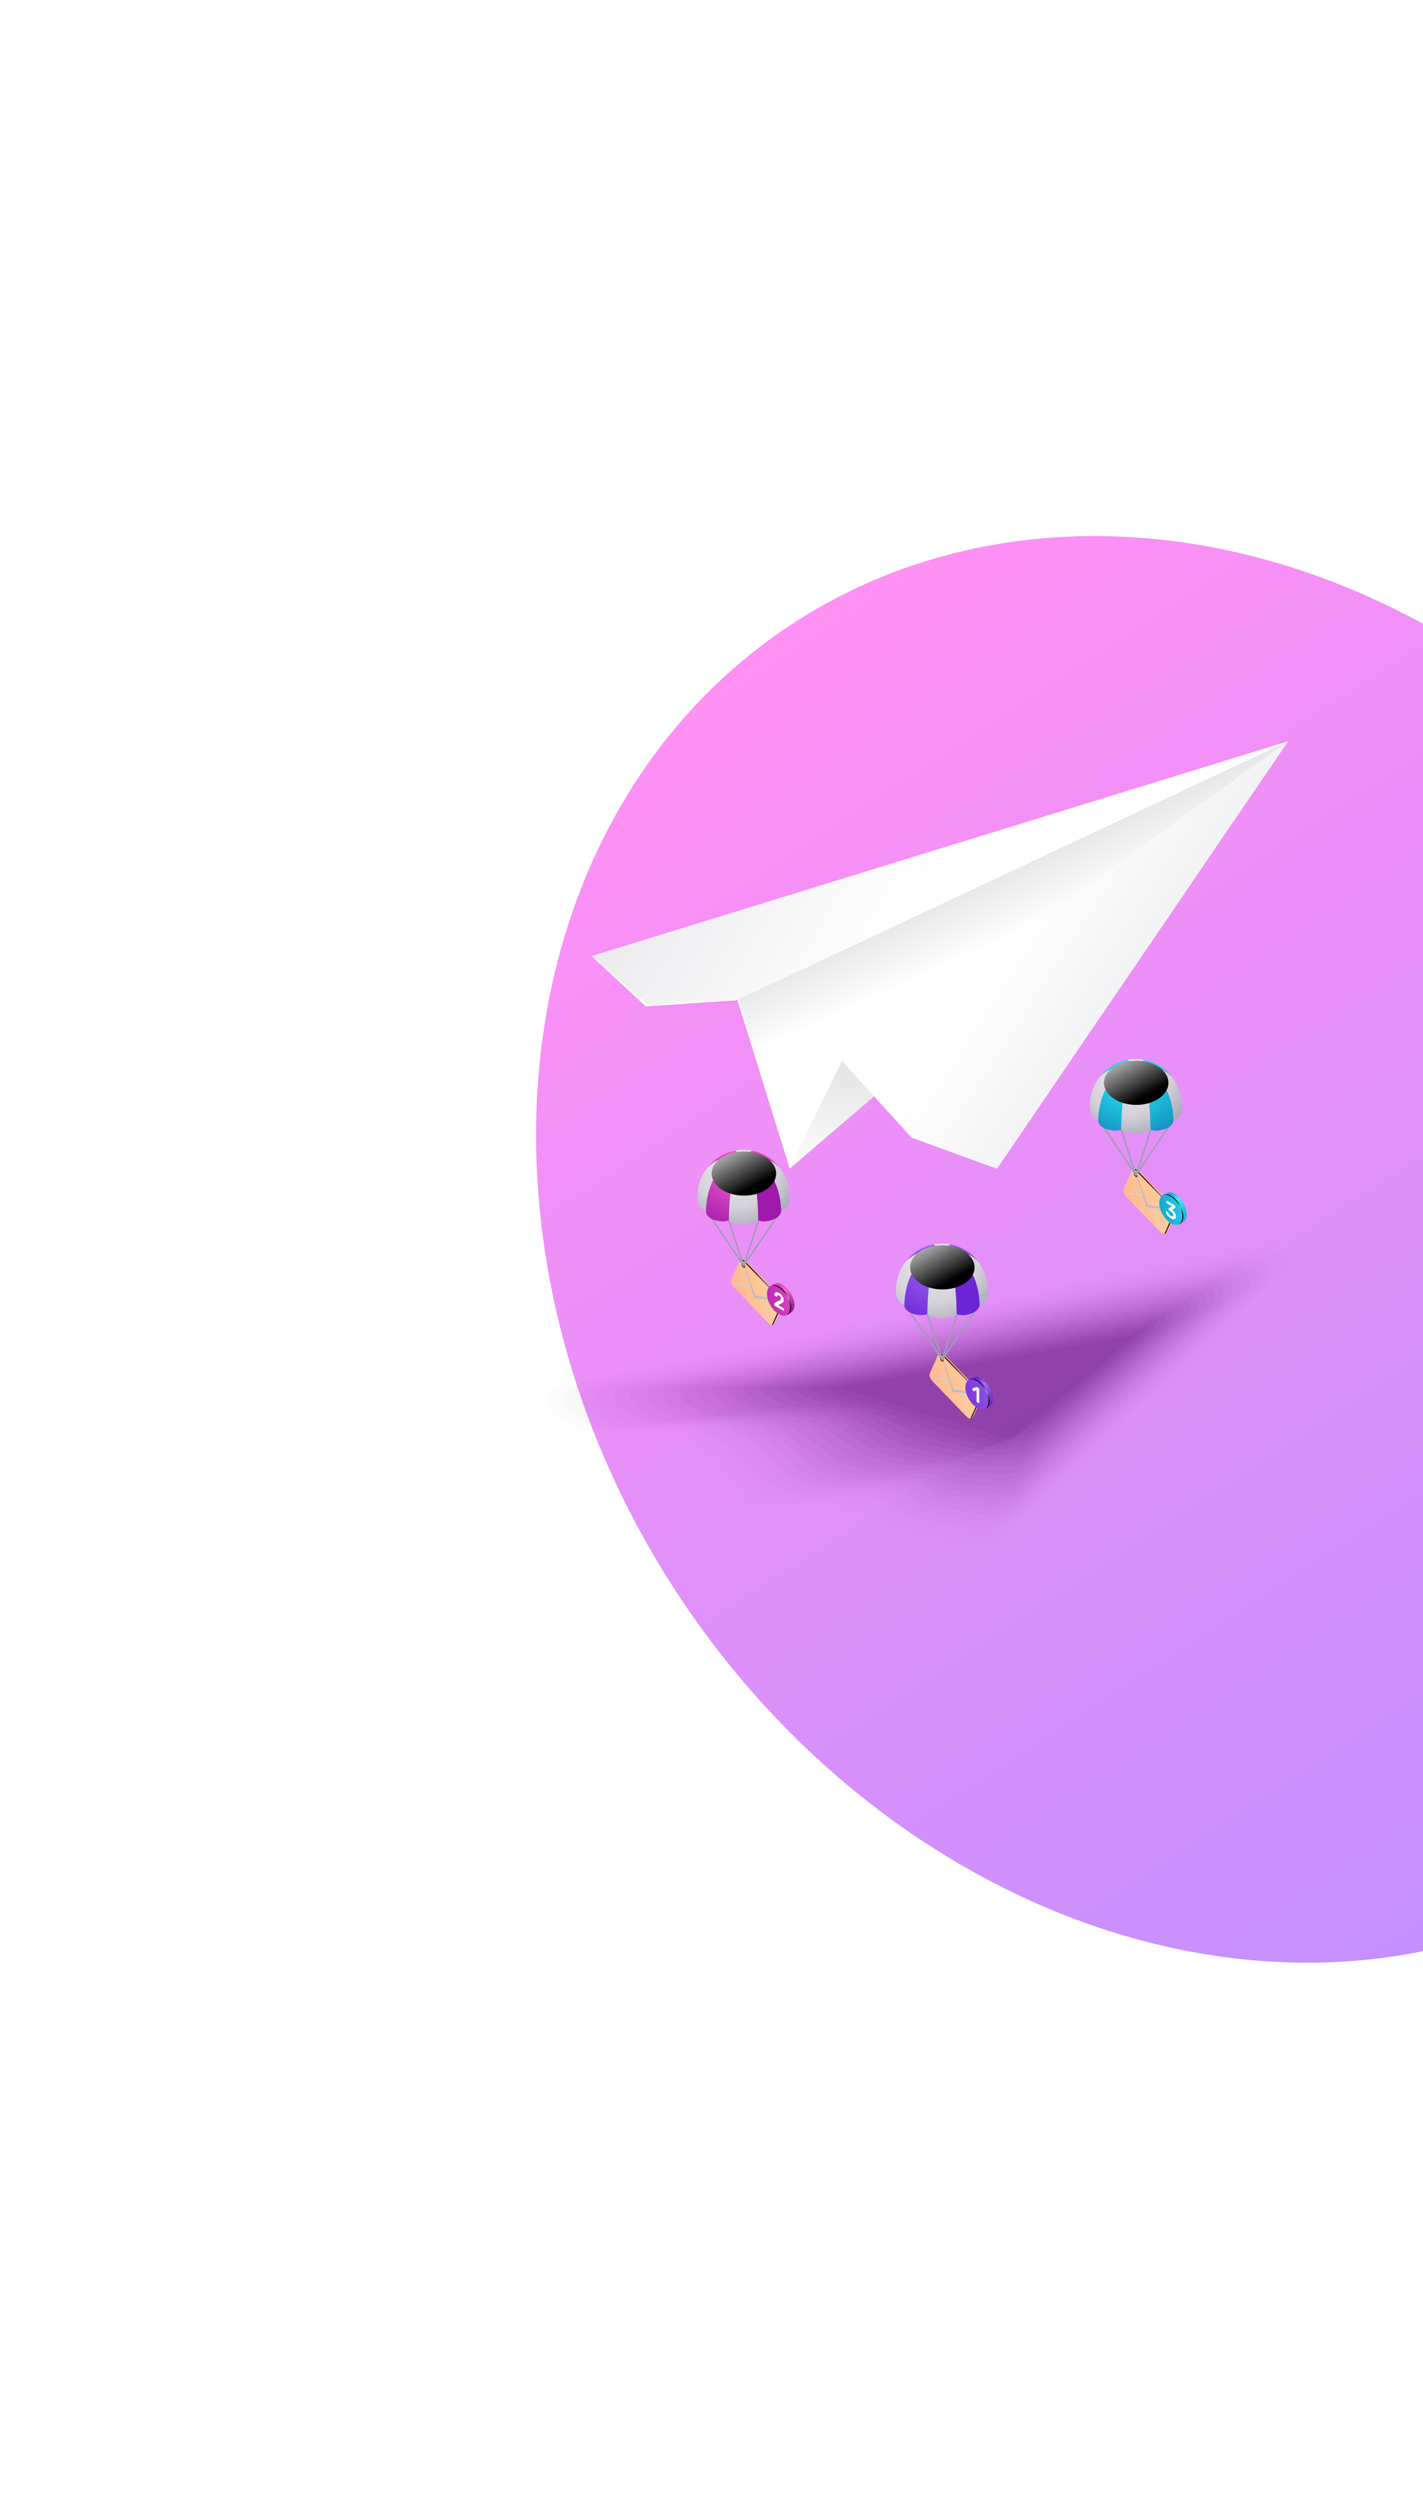 <svg width="855" height="1502" viewBox="0 0 855 1502" fill="none" xmlns="http://www.w3.org/2000/svg">
<g clip-path="url(#clip0_167_419)">
<path opacity="0.01" d="M542.135 788.7L318.353 832.853C307.864 834.931 305.676 846.63 314.496 851.87L331.752 862.01L369.082 860.61C387.894 859.774 406.774 867.701 417.15 880.959L428.473 894.848C435.082 903.295 447.782 908.422 459.737 907.699L480.691 906.683C494.767 905.824 508.977 909.37 519.804 917.004L530.451 924.366L574.233 934.258C585.827 936.969 598.504 933.694 606.534 926.128L692.473 845.343L747.669 793.511L779 764.083C788.045 755.568 779.113 741.972 765.917 744.592L542.135 788.745V788.7Z" fill="black" fill-opacity="0.25"/>
<path opacity="0.03" d="M544.684 790.168L327.601 832.876C317.631 834.841 316.052 846.11 324.443 851.079L341.202 860.813L377.36 859.684C395.225 858.893 414.195 866.73 424.052 879.31L435.443 892.68C441.736 900.698 455.022 905.96 466.39 905.26L487.052 904.514C500.428 903.701 514.232 906.796 524.518 914.068L534.714 921.001L576.646 930.126C587.676 932.7 599.969 929.38 607.593 922.198L690.127 844.71L743.496 794.685L773.789 766.296C782.383 758.211 774.285 744.954 761.766 747.438L544.684 790.168Z" fill="black" fill-opacity="0.25"/>
<path opacity="0.04" d="M547.233 791.614L336.827 832.921C327.376 834.796 326.428 845.614 334.346 850.334L350.631 859.684L385.639 858.848C402.556 858.103 421.616 865.849 430.955 877.774L442.413 890.647C448.368 898.259 462.263 903.611 473.045 902.956L493.391 902.482C506.068 901.714 519.466 904.379 529.21 911.267L538.977 917.749L579.06 926.083C589.504 928.522 601.413 925.134 608.654 918.336L687.759 844.146L739.301 795.905L768.556 768.532C776.699 760.876 769.459 747.957 757.594 750.306L547.21 791.614H547.233Z" fill="black" fill-opacity="0.25"/>
<path opacity="0.06" d="M549.759 793.059L346.075 832.966C337.165 834.728 336.804 845.117 344.293 849.566L360.105 858.509L393.962 857.945C409.932 857.245 429.082 864.901 437.879 876.171L449.405 888.547C455.022 895.729 469.526 901.194 479.699 900.585L499.751 900.381C511.729 899.659 524.721 901.895 533.924 908.376L543.262 914.407L581.473 921.972C591.33 924.276 602.879 920.843 609.714 914.429L685.413 843.536L735.15 797.102L763.368 770.768C771.059 763.541 764.676 750.961 753.465 753.174L549.781 793.082L549.759 793.059Z" fill="black" fill-opacity="0.25"/>
<path opacity="0.07" d="M552.308 794.527L355.301 833.011C346.91 834.66 347.158 844.642 354.218 848.821L369.534 857.38L402.241 857.109C417.286 856.454 436.481 864.02 444.782 874.612L456.376 886.469C461.677 893.222 476.767 898.823 486.353 898.236L506.09 898.304C517.346 897.626 529.955 899.41 538.616 905.531L547.504 911.109L583.865 917.907C593.135 920.075 604.323 916.597 610.752 910.545L683.045 842.971L730.955 798.344L758.135 773.026C765.376 766.228 759.85 753.987 749.293 756.065L552.286 794.55L552.308 794.527Z" fill="black" fill-opacity="0.25"/>
<path opacity="0.09" d="M554.857 795.972L364.549 833.034C356.676 834.592 357.556 844.123 364.165 848.03L379.007 856.206H410.541C424.639 855.596 443.925 863.072 451.706 873.009L463.368 884.369C468.331 890.715 484.03 896.407 493.03 895.865L512.473 896.203C523.03 895.548 535.233 896.926 543.353 902.663L551.812 907.789L586.323 913.797C595.03 915.829 605.812 912.284 611.834 906.615L680.699 842.339L726.782 799.518L752.925 775.217C759.714 768.826 755.045 756.924 745.143 758.888L554.834 795.95L554.857 795.972Z" fill="black" fill-opacity="0.25"/>
<path opacity="0.1" d="M557.383 797.418L373.774 833.056C366.421 834.502 367.909 843.604 374.067 847.262L388.413 855.031L418.797 855.325C431.947 854.738 451.323 862.123 458.586 871.405L470.315 882.268C474.939 888.186 491.27 893.99 499.639 893.493L518.767 894.103C528.624 893.493 540.421 894.419 548 899.772L556.007 904.447L588.669 909.686C596.789 911.583 607.21 907.992 612.827 902.708L678.285 841.729L722.564 800.715L747.669 777.453C754.007 771.491 750.195 759.927 740.947 761.757L557.338 797.395L557.383 797.418Z" fill="black" fill-opacity="0.25"/>
<path opacity="0.11" d="M559.932 798.886L383.022 833.124C376.21 834.479 378.285 843.129 384.015 846.54L397.887 853.925L427.12 854.489C439.345 853.947 458.789 861.242 465.533 869.87L477.33 880.213C481.639 885.701 498.556 891.641 506.338 891.167L525.15 892.048C534.308 891.483 545.699 891.98 552.736 896.949L560.315 901.172L591.127 905.644C598.661 907.405 608.721 903.769 613.932 898.846L675.962 841.164L718.413 801.957L742.503 779.711C748.39 774.178 745.413 762.954 736.842 764.647L559.932 798.886Z" fill="black" fill-opacity="0.25"/>
<path opacity="0.13" d="M562.458 800.331L392.225 833.147C385.932 834.389 388.616 842.61 393.917 845.749L407.315 852.75L435.398 853.609C446.676 853.112 466.21 860.316 472.436 868.266L484.3 878.113C488.27 883.172 505.796 889.225 512.969 888.795L531.488 889.947C539.924 889.428 550.932 889.496 557.428 894.08L564.578 897.875L593.541 901.556C600.511 903.182 610.165 899.478 614.992 894.961L673.616 840.577L714.24 803.177L737.293 781.947C742.729 776.843 740.608 765.957 732.691 767.516L562.458 800.331Z" fill="black" fill-opacity="0.25"/>
<path opacity="0.14" d="M565.007 801.799L401.473 833.192C395.698 834.344 399.014 842.113 403.864 845.004L416.766 851.598L443.698 852.75C454.029 852.299 473.653 859.413 479.36 866.708L491.292 876.058C494.924 880.71 513.059 886.876 519.646 886.469L537.849 887.915C545.586 887.44 556.187 887.056 562.142 891.257L568.841 894.6L595.932 897.513C602.315 899.004 611.608 895.255 616.029 891.099L671.225 840.013L710.044 804.419L732.059 784.228C737.044 779.553 735.781 769.006 728.518 770.429L564.984 801.822L565.007 801.799Z" fill="black" fill-opacity="0.25"/>
<path opacity="0.16" d="M567.556 803.245L410.721 833.237C405.466 834.276 409.391 841.616 413.789 844.236L426.218 850.447L451.977 851.869C461.383 851.463 481.075 858.487 486.263 865.104L498.263 873.935C501.579 878.158 520.3 884.437 526.3 884.075L544.21 885.792C551.248 885.363 561.443 884.55 566.857 888.366L573.127 891.257L598.368 893.403C604.165 894.758 613.097 890.964 617.112 887.169L668.902 839.403L705.894 805.616L726.872 786.442C731.383 782.196 731 771.987 724.391 773.275L567.556 803.267V803.245Z" fill="black" fill-opacity="0.25"/>
<path opacity="0.17" d="M570.082 804.69L419.947 833.26C415.232 834.186 419.744 841.097 423.714 843.468L435.669 849.272L460.278 850.989C468.736 850.627 488.518 857.561 493.165 863.523L505.232 871.857C508.21 875.651 527.541 882.043 532.932 881.726L550.526 883.714C556.864 883.33 566.653 882.065 571.526 885.521L577.368 887.96L600.759 889.315C605.969 890.534 614.518 886.673 618.15 883.285L666.511 838.816L701.676 806.836L721.616 788.7C725.676 784.861 726.15 774.991 720.195 776.166L570.06 804.735L570.082 804.69Z" fill="black" fill-opacity="0.25"/>
<path opacity="0.19" d="M572.631 806.158L429.195 833.305C425 834.141 430.143 840.622 433.661 842.7L445.12 848.12L468.579 850.108C476.09 849.769 495.939 856.635 500.09 861.92L512.225 869.757C514.864 873.144 534.827 879.649 539.609 879.355L556.909 881.614C562.549 881.275 571.932 879.581 576.263 882.63L581.654 884.617L603.195 885.205C607.842 886.289 616.007 882.381 619.21 879.355L664.165 838.183L697.503 808.01L716.406 790.891C720.015 787.481 721.323 777.95 716.067 778.989L572.631 806.136V806.158Z" fill="black" fill-opacity="0.25"/>
<path opacity="0.2" d="M575.18 807.604L438.42 833.35C434.743 834.073 440.495 840.125 443.586 841.955L454.571 846.991L476.879 849.272C483.465 848.979 503.383 855.754 507.014 860.384L519.217 867.701C521.54 870.66 542.089 877.277 546.285 877.029L563.27 879.558C568.187 879.265 577.187 877.142 580.977 879.807L585.939 881.343L605.631 881.139C609.691 882.088 617.495 878.136 620.292 875.471L661.819 837.596L693.353 809.207L711.24 793.104C714.398 790.123 716.563 780.931 711.962 781.834L575.202 807.581L575.18 807.604Z" fill="black" fill-opacity="0.25"/>
<path opacity="0.21" d="M577.706 809.049L447.646 833.373C444.488 834.005 450.849 839.606 453.488 841.164L463.977 845.794L485.112 848.346C490.751 848.098 510.759 854.76 513.872 858.735L526.142 865.556C528.127 868.085 549.285 874.816 552.872 874.612L569.541 877.413C573.759 877.164 582.353 874.59 585.601 876.893L590.135 877.977L607.977 877.006C611.451 877.819 618.872 873.799 621.285 871.541L659.406 836.964L689.112 810.381L705.962 795.317C708.669 792.765 711.691 783.912 707.744 784.68L577.684 809.004L577.706 809.049Z" fill="black" fill-opacity="0.25"/>
<path opacity="0.23" d="M580.255 810.517L456.894 833.418C454.278 833.937 461.225 839.109 463.435 840.419L473.45 844.665L493.435 847.511C498.127 847.307 518.225 853.88 520.819 857.199L533.157 863.523C534.804 865.646 556.571 872.489 559.571 872.309L575.947 875.38C579.466 875.154 587.654 872.173 590.36 874.07L594.443 874.725L610.413 872.986C613.323 873.664 620.36 869.598 622.368 867.701L657.06 836.422L684.939 811.646L700.751 797.598C703.007 795.476 706.887 786.961 703.593 787.616L580.232 810.517H580.255Z" fill="black" fill-opacity="0.25"/>
<path opacity="0.24" d="M582.804 811.962L466.142 833.463C464.045 833.87 471.623 838.612 473.383 839.674L482.924 843.513L501.759 846.63C505.526 846.472 525.691 852.954 527.766 855.596L540.172 861.4C541.503 863.094 563.857 870.05 566.248 869.915L582.308 873.257C585.127 873.077 592.909 869.666 595.075 871.179L598.729 871.383L612.849 868.853C615.172 869.395 621.826 865.285 623.451 863.772L654.736 835.812L680.811 812.843L695.586 799.834C697.39 798.141 702.127 789.942 699.488 790.484L582.826 811.985L582.804 811.962Z" fill="black" fill-opacity="0.25"/>
<path opacity="0.26" d="M585.331 813.43L475.346 833.508C473.767 833.824 481.955 838.115 483.286 838.906L492.331 842.361L510.015 845.772C512.835 845.659 533.09 852.05 534.647 854.038L547.12 859.345C548.113 860.61 571.075 867.679 572.88 867.588L588.647 871.202C590.767 871.066 598.143 867.204 599.767 868.356L602.992 868.108L615.263 864.811C617 865.217 623.293 861.039 624.511 859.91L652.368 835.247L676.616 814.085L690.353 802.093C691.707 800.805 697.301 792.969 695.316 793.375L585.331 813.453V813.43Z" fill="black" fill-opacity="0.25"/>
<path opacity="0.27" d="M587.879 814.876L484.593 833.531C483.533 833.734 492.33 837.596 493.21 838.138L501.781 841.209L518.315 844.891C520.187 844.8 540.533 851.124 541.571 852.457L554.112 857.267C554.766 858.103 578.36 865.307 579.556 865.24L595.007 869.147C596.405 869.056 603.398 864.765 604.481 865.533L607.255 864.833L617.676 860.768C618.826 861.039 624.759 856.816 625.548 856.048L649.999 834.683L672.42 815.327L685.12 804.351C686.022 803.493 692.451 795.995 691.142 796.266L587.857 814.921L587.879 814.876Z" fill="black" fill-opacity="0.25"/>
<path opacity="0.29" d="M590.428 816.321L493.842 833.576C493.323 833.689 502.729 837.122 503.158 837.37L511.256 840.035L526.616 844.01C527.564 843.965 547.977 850.198 548.496 850.853L561.105 855.144C561.443 855.573 585.624 862.868 586.21 862.846L601.368 867.024C602.068 866.979 608.654 862.236 609.195 862.62L611.541 861.468L620.113 856.612C620.699 856.748 626.225 852.479 626.631 852.095L647.654 834.028L668.271 816.479L679.955 806.542C680.406 806.113 687.692 798.954 687.037 799.089L590.451 816.344L590.428 816.321Z" fill="black" fill-opacity="0.25"/>
<path opacity="0.3" d="M503.067 833.621L555.398 849.272L607.706 864.946L645.285 833.44L664.075 817.699L682.864 801.957L592.955 817.789L503.067 833.621Z" fill="black" fill-opacity="0.25"/>
</g>
<g opacity="0.87" filter="url(#filter0_f_167_419)">
<ellipse cx="721.555" cy="750.659" rx="448.912" ry="376.442" transform="rotate(-123.117 721.555 750.659)" fill="url(#paint0_linear_167_419)" fill-opacity="0.5"/>
</g>
<g clip-path="url(#clip1_167_419)">
<path d="M774 445.34L443.148 600.858L474.538 702.013L774 445.34Z" fill="url(#paint1_linear_167_419)"/>
<path style="mix-blend-mode:multiply" d="M774 445.34L443.148 600.858L474.538 702.013L774 445.34Z" fill="url(#paint2_linear_167_419)"/>
<path d="M774 445.34L443.149 600.858L388.054 604.627L355.464 574.427L774 445.34Z" fill="url(#paint3_linear_167_419)"/>
<path d="M774 445.34L505.928 637.395L474.538 702.013L774 445.34Z" fill="url(#paint4_linear_167_419)"/>
<path style="mix-blend-mode:multiply" d="M774 445.34L505.928 637.395L474.538 702.013L774 445.34Z" fill="url(#paint5_linear_167_419)"/>
<path d="M774.001 445.34L505.929 637.395L547.737 683.436L599.065 702.163L774.001 445.34Z" fill="url(#paint6_linear_167_419)"/>
<path d="M599.064 702.163L547.737 683.436L505.928 637.395L474.538 702.013L443.149 600.858L388.054 604.627L355.464 574.427L389.271 603.726L444.099 600.475L474.839 697.777L505.928 637.395L547.904 681.485L599.064 702.163Z" fill="white"/>
</g>
<g clip-path="url(#clip2_167_419)">
<path d="M704.754 724.751L683.973 703.147C682.698 701.816 681.256 701.687 680.738 702.851L675.783 714.069C675.265 715.233 675.894 717.248 677.17 718.578L697.951 740.182C699.226 741.513 700.668 741.642 701.186 740.478L706.141 729.26C706.658 728.096 706.03 726.081 704.754 724.751Z" fill="url(#paint7_linear_167_419)"/>
<path d="M704.144 724.954L683.363 703.35C682.087 702.02 680.645 701.89 680.128 703.055L675.173 714.272C674.655 715.437 675.284 717.451 676.559 718.782L697.34 740.385C698.616 741.716 700.058 741.845 700.576 740.681L705.53 729.463C706.048 728.299 705.42 726.285 704.144 724.954Z" fill="url(#paint8_linear_167_419)"/>
<path style="mix-blend-mode:color-dodge" d="M704.144 724.954L683.364 703.35C682.421 702.371 681.404 702.057 680.72 702.408C681.33 702.445 682.032 702.796 682.698 703.48L703.479 725.083C704.754 726.414 705.365 728.428 704.865 729.593L699.911 740.81C699.781 741.125 699.559 741.328 699.319 741.457C699.874 741.476 700.336 741.235 700.595 740.663L705.549 729.445C706.067 728.281 705.439 726.266 704.163 724.936L704.144 724.954Z" fill="url(#paint9_radial_167_419)"/>
<g style="mix-blend-mode:multiply">
<path d="M681.792 702.334C681.792 702.334 681.755 702.334 681.736 702.334L688.78 725.416L705.364 726.895C705.364 726.895 705.364 726.858 705.346 726.821L689.483 723.827L681.792 702.334Z" fill="#BCBEC0"/>
</g>
<g style="mix-blend-mode:multiply">
<path d="M693.477 725.823L698.986 741.217C698.986 741.217 699.023 741.217 699.042 741.217L694.364 725.897L693.477 725.823Z" fill="#D1D3D4"/>
<path d="M686.414 717.636L675.413 716.656C675.413 716.656 675.413 716.693 675.432 716.73L686.783 718.874L686.414 717.636Z" fill="#D1D3D4"/>
</g>
<path d="M682.753 707.25C682.18 707.157 681.551 706.474 681.348 705.697C681.144 704.921 681.422 704.367 681.995 704.459C682.568 704.552 683.196 705.235 683.4 706.012C683.603 706.788 683.326 707.342 682.753 707.25Z" fill="#603913"/>
<path d="M682.568 706.455C682.42 706.455 682.272 706.381 682.18 706.252L660.696 674.521L661.454 674.003L682.549 705.161L703.644 674.003L704.402 674.521L682.919 706.252C682.827 706.381 682.697 706.455 682.531 706.455H682.568Z" fill="#9D9EB3"/>
<path d="M682.568 706.455C682.365 706.455 682.198 706.326 682.124 706.141L671.642 674.41L672.511 674.114L682.55 704.515L692.589 674.114L693.458 674.41L682.975 706.141C682.919 706.326 682.735 706.455 682.531 706.455H682.568Z" fill="#9D9EB3"/>
<path d="M710.226 664.726C710.226 663.543 710.115 662.379 709.93 661.233C709.764 659.847 709.561 658.554 709.265 657.334C708.285 653.601 706.584 650.2 704.329 647.244C696.175 638.077 682.475 640.812 682.475 640.812C682.475 640.812 668.776 638.096 660.622 647.244C658.348 650.2 656.647 653.619 655.667 657.352C655.39 658.554 655.168 659.866 655.02 661.233C654.836 662.379 654.725 663.543 654.725 664.726C654.725 667.886 655.409 671.25 659.846 673.227C664.875 676.96 673.139 679.4 682.475 679.4C691.812 679.4 700.076 676.96 705.105 673.227C709.339 671.582 710.245 667.923 710.245 664.726H710.226Z" fill="url(#paint10_radial_167_419)"/>
<path d="M673.639 678.624C677.41 681.932 687.449 682.098 691.276 678.624C691.147 657.648 687.246 640.794 682.458 640.794C677.669 640.794 673.768 657.63 673.639 678.624Z" fill="url(#paint11_radial_167_419)"/>
<path d="M687.542 636.821C685.896 636.506 684.195 636.34 682.457 636.34C680.719 636.34 679.019 636.506 677.373 636.821C680.387 638.743 682.457 640.794 682.457 640.794C682.457 640.794 684.528 638.724 687.542 636.821Z" fill="url(#paint12_radial_167_419)"/>
<path d="M682.476 640.812C670.2 640.812 660.217 655.246 659.865 673.227C659.865 678.439 669.923 680.508 673.657 678.642C673.787 657.667 677.688 640.812 682.476 640.812Z" fill="url(#paint13_radial_167_419)"/>
<path d="M682.476 640.812C687.264 640.812 691.165 657.648 691.294 678.642C694.493 680.527 704.698 678.439 705.087 673.227C704.735 655.246 694.752 640.812 682.476 640.812Z" fill="url(#paint14_radial_167_419)"/>
<path d="M660.623 647.225C668.776 638.077 682.476 640.794 682.476 640.794C682.476 640.794 680.405 638.724 677.392 636.821C670.625 638.096 664.709 641.903 660.623 647.225Z" fill="url(#paint15_radial_167_419)"/>
<path d="M704.329 647.244C700.243 641.903 694.327 638.114 687.56 636.839C684.546 638.761 682.476 640.812 682.476 640.812C682.476 640.812 696.175 638.077 704.329 647.244Z" fill="url(#paint16_radial_167_419)"/>
<path style="mix-blend-mode:screen" d="M702.055 650.57C702.055 657.907 693.384 663.839 682.679 663.839C671.975 663.839 663.304 657.888 663.304 650.57C663.304 643.252 671.975 637.301 682.679 637.301C693.384 637.301 702.055 643.252 702.055 650.57Z" fill="url(#paint17_linear_167_419)"/>
<path d="M713 729.593C713 731.792 712.242 733.344 711.022 734.083C710.985 734.102 708.914 735.377 708.878 735.414C707.602 736.135 708.415 734.509 706.474 733.381C702.555 731.127 699.393 725.656 699.393 721.166C699.393 718.948 697.341 718.929 698.598 718.19C698.635 718.172 700.946 716.86 700.983 716.823C702.259 716.139 703.997 716.268 705.919 717.377C709.839 719.632 713 725.102 713 729.593Z" fill="url(#paint18_linear_167_419)"/>
<path d="M708.65 735.497C711.4 733.89 711.374 728.73 708.591 723.972C705.808 719.214 701.323 716.66 698.573 718.267C695.822 719.874 695.849 725.034 698.631 729.792C701.414 734.55 705.899 737.105 708.65 735.497Z" fill="url(#paint19_linear_167_419)"/>
<path style="mix-blend-mode:color-dodge" d="M703.941 718.578C702.073 717.488 700.354 717.359 699.097 717.987C700.28 717.654 701.74 717.894 703.33 718.819C707.25 721.073 710.411 726.543 710.411 731.034C710.411 733.363 709.543 734.97 708.174 735.673C709.912 735.192 711.022 733.474 711.022 730.812C711.022 726.322 707.842 720.851 703.941 718.597V718.578Z" fill="url(#paint20_radial_167_419)"/>
<path d="M701.796 730.664C701.334 730.165 701.001 729.667 700.76 729.168C700.539 728.669 700.409 728.225 700.391 727.837C700.391 727.763 700.409 727.708 700.465 727.689C700.502 727.671 700.557 727.671 700.631 727.708L701.666 728.299C701.833 728.391 701.944 728.539 701.999 728.742C702.166 729.445 702.665 730.036 703.478 730.517C703.94 730.775 704.292 730.868 704.55 730.775C704.809 730.683 704.939 730.424 704.939 729.962C704.939 729.5 704.828 729.131 704.587 728.798C704.347 728.465 704.014 728.17 703.552 727.892L702.406 727.227C702.406 727.227 702.276 727.116 702.221 727.024C702.166 726.931 702.147 726.839 702.147 726.765V726.211C702.147 726.044 702.202 725.952 702.295 725.915L704.292 724.825L701.093 722.977C701.093 722.977 700.945 722.866 700.89 722.773C700.834 722.681 700.816 722.588 700.816 722.515V721.646C700.816 721.554 700.834 721.498 700.89 721.461C700.945 721.424 701.001 721.443 701.093 721.48L705.919 724.252C705.919 724.252 706.067 724.363 706.122 724.455C706.177 724.547 706.196 724.64 706.196 724.732V725.508C706.196 725.656 706.14 725.749 706.048 725.786L704.125 726.95L704.255 727.042C704.976 727.523 705.549 728.096 705.956 728.779C706.381 729.445 706.584 730.184 706.584 730.979C706.584 731.552 706.455 731.958 706.196 732.235C705.937 732.494 705.567 732.605 705.105 732.568C704.643 732.531 704.107 732.328 703.515 731.995C702.85 731.607 702.295 731.163 701.833 730.664H701.796Z" fill="white"/>
<path d="M588.279 835.615L567.498 814.012C566.222 812.681 564.78 812.552 564.262 813.716L559.308 824.934C558.79 826.098 559.418 828.112 560.694 829.443L581.475 851.046C582.751 852.377 584.193 852.506 584.71 851.342L589.665 840.125C590.183 838.96 589.554 836.946 588.279 835.615Z" fill="url(#paint21_linear_167_419)"/>
<path d="M587.668 835.819L566.887 814.215C565.612 812.884 564.17 812.755 563.652 813.919L558.697 825.137C558.18 826.301 558.808 828.315 560.084 829.646L580.865 851.25C582.14 852.58 583.582 852.71 584.1 851.545L589.055 840.328C589.573 839.163 588.944 837.149 587.668 835.819Z" fill="url(#paint22_linear_167_419)"/>
<path style="mix-blend-mode:color-dodge" d="M587.668 835.818L566.887 814.215C565.944 813.235 564.927 812.921 564.243 813.272C564.853 813.309 565.556 813.66 566.221 814.344L587.002 835.948C588.278 837.278 588.888 839.293 588.389 840.457L583.434 851.675C583.305 851.989 583.083 852.192 582.842 852.322C583.397 852.34 583.859 852.1 584.118 851.527L589.073 840.309C589.591 839.145 588.962 837.131 587.686 835.8L587.668 835.818Z" fill="url(#paint23_radial_167_419)"/>
<g style="mix-blend-mode:multiply">
<path d="M565.316 813.217H565.279L572.305 836.299L588.889 837.777C588.889 837.777 588.889 837.741 588.87 837.704L573.007 834.71L565.316 813.217Z" fill="#BCBEC0"/>
</g>
<g style="mix-blend-mode:multiply">
<path d="M577.019 836.706L582.528 852.1C582.528 852.1 582.565 852.1 582.584 852.1L577.906 836.779L577.019 836.706Z" fill="#D1D3D4"/>
<path d="M569.938 828.519L558.938 827.539C558.938 827.539 558.937 827.576 558.956 827.613L570.308 829.757L569.938 828.519Z" fill="#D1D3D4"/>
</g>
<path d="M566.277 818.114C565.704 818.022 565.075 817.338 564.872 816.562C564.669 815.786 564.946 815.231 565.519 815.324C566.092 815.416 566.721 816.1 566.924 816.876C567.128 817.652 566.85 818.207 566.277 818.114Z" fill="#603913"/>
<path d="M566.092 817.338C565.944 817.338 565.796 817.264 565.704 817.135L544.221 785.404L544.979 784.886L566.074 816.044L587.169 784.886L587.927 785.404L566.444 817.135C566.351 817.264 566.222 817.338 566.055 817.338H566.092Z" fill="#9D9EB3"/>
<path d="M566.093 817.338C565.889 817.338 565.723 817.209 565.649 817.024L555.166 785.293L556.035 784.997L566.074 815.398L576.113 784.997L576.982 785.293L566.499 817.024C566.444 817.209 566.259 817.338 566.056 817.338H566.093Z" fill="#9D9EB3"/>
<path d="M593.751 775.591C593.751 774.408 593.64 773.244 593.455 772.098C593.289 770.712 593.085 769.418 592.789 768.198C591.809 764.484 590.109 761.065 587.853 758.108C579.7 748.942 566 751.677 566 751.677C566 751.677 552.3 748.942 544.147 758.108C541.873 761.065 540.172 764.484 539.192 768.217C538.915 769.418 538.693 770.73 538.545 772.098C538.36 773.244 538.249 774.408 538.249 775.591C538.249 778.751 538.933 782.114 543.37 784.092C548.399 787.825 556.663 790.264 566 790.264C575.336 790.264 583.601 787.825 588.629 784.092C592.863 782.447 593.769 778.788 593.769 775.591H593.751Z" fill="url(#paint24_radial_167_419)"/>
<path d="M557.181 789.506C560.952 792.814 570.991 792.981 574.818 789.506C574.689 768.531 570.788 751.677 566 751.677C561.211 751.677 557.31 768.513 557.181 789.506Z" fill="url(#paint25_radial_167_419)"/>
<path d="M571.085 747.704C569.439 747.389 567.738 747.223 566 747.223C564.262 747.223 562.561 747.389 560.916 747.704C563.93 749.625 566 751.677 566 751.677C566 751.677 568.071 749.607 571.085 747.704Z" fill="url(#paint26_radial_167_419)"/>
<path d="M566 751.677C553.724 751.677 543.74 766.11 543.389 784.092C543.389 789.303 553.446 791.373 557.181 789.506C557.31 768.531 561.211 751.677 566 751.677Z" fill="url(#paint27_radial_167_419)"/>
<path d="M566 751.677C570.788 751.677 574.689 768.513 574.819 789.506C578.017 791.391 588.223 789.303 588.611 784.092C588.26 766.11 578.276 751.677 566 751.677Z" fill="url(#paint28_radial_167_419)"/>
<path d="M544.146 758.108C552.3 748.96 566 751.677 566 751.677C566 751.677 563.929 749.607 560.915 747.703C554.149 748.979 548.232 752.786 544.146 758.108Z" fill="url(#paint29_radial_167_419)"/>
<path d="M587.853 758.108C583.767 752.767 577.851 748.979 571.084 747.703C568.071 749.625 566 751.677 566 751.677C566 751.677 579.7 748.942 587.853 758.108Z" fill="url(#paint30_radial_167_419)"/>
<path style="mix-blend-mode:screen" d="M585.579 761.453C585.579 768.79 576.908 774.722 566.204 774.722C555.499 774.722 546.828 768.771 546.828 761.453C546.828 754.135 555.499 748.184 566.204 748.184C576.908 748.184 585.579 754.135 585.579 761.453Z" fill="url(#paint31_linear_167_419)"/>
<path d="M596.542 840.457C596.542 842.656 595.784 844.209 594.564 844.948C594.527 844.966 592.456 846.242 592.42 846.278C591.144 846.999 591.957 845.373 590.016 844.246C586.097 841.991 582.935 836.521 582.935 832.03C582.935 829.812 580.883 829.794 582.14 829.055C582.177 829.036 584.488 827.724 584.525 827.687C585.801 827.003 587.539 827.114 589.461 828.242C593.381 830.496 596.542 835.966 596.542 840.457Z" fill="url(#paint32_linear_167_419)"/>
<path d="M594.213 841.843C594.213 846.334 591.033 848.145 587.132 845.872C583.212 843.617 580.051 838.147 580.051 833.656C580.051 829.165 583.231 827.354 587.132 829.628C591.051 831.882 594.213 837.352 594.213 841.843Z" fill="url(#paint33_linear_167_419)"/>
<path style="mix-blend-mode:color-dodge" d="M587.484 829.461C585.616 828.371 583.897 828.241 582.64 828.87C583.823 828.537 585.283 828.777 586.873 829.701C590.793 831.956 593.954 837.426 593.954 841.917C593.954 844.246 593.085 845.853 591.717 846.556C593.455 846.075 594.565 844.356 594.565 841.695C594.565 837.205 591.385 831.734 587.484 829.48V829.461Z" fill="url(#paint34_radial_167_419)"/>
<path d="M586.836 842.25C586.836 842.25 586.762 842.065 586.762 841.991V835.357L585.061 835.874C585.061 835.874 584.969 835.874 584.895 835.837C584.802 835.782 584.728 835.708 584.691 835.578L584.211 834.58C584.211 834.58 584.155 834.433 584.155 834.377C584.155 834.266 584.192 834.211 584.285 834.192L586.799 833.398C586.799 833.398 586.984 833.398 587.076 833.472L588.093 834.044C588.093 834.044 588.223 834.155 588.278 834.248C588.334 834.34 588.352 834.433 588.352 834.506V842.878C588.352 842.878 588.334 843.026 588.278 843.044C588.223 843.081 588.167 843.063 588.093 843.026L587.058 842.416C587.058 842.416 586.929 842.305 586.873 842.213L586.836 842.25Z" fill="white"/>
<path d="M469.03 779.25L448.249 757.646C446.973 756.315 445.531 756.186 445.013 757.35L440.059 768.568C439.541 769.732 440.169 771.747 441.445 773.077L462.226 794.681C463.502 796.011 464.944 796.141 465.461 794.977L470.416 783.759C470.934 782.595 470.305 780.58 469.03 779.25Z" fill="url(#paint35_linear_167_419)"/>
<path d="M468.438 779.453L447.657 757.849C446.381 756.519 444.939 756.389 444.422 757.554L439.467 768.771C438.949 769.936 439.578 771.95 440.853 773.281L461.634 794.884C462.91 796.215 464.352 796.344 464.87 795.18L469.824 783.962C470.342 782.798 469.713 780.784 468.438 779.453Z" fill="url(#paint36_linear_167_419)"/>
<path style="mix-blend-mode:color-dodge" d="M468.437 779.453L447.657 757.849C446.714 756.87 445.697 756.556 445.013 756.907C445.623 756.944 446.325 757.295 446.991 757.979L467.772 779.582C469.047 780.913 469.658 782.927 469.158 784.092L464.203 795.309C464.074 795.623 463.852 795.827 463.612 795.956C464.167 795.975 464.629 795.734 464.888 795.161L469.842 783.944C470.36 782.78 469.731 780.765 468.456 779.435L468.437 779.453Z" fill="url(#paint37_radial_167_419)"/>
<g style="mix-blend-mode:multiply">
<path d="M446.067 756.851C446.067 756.851 446.03 756.851 446.012 756.851L453.056 779.933L469.64 781.412C469.64 781.412 469.64 781.375 469.621 781.338L453.758 778.344L446.067 756.851Z" fill="#BCBEC0"/>
</g>
<g style="mix-blend-mode:multiply">
<path d="M457.771 780.34L463.28 795.734C463.28 795.734 463.317 795.734 463.335 795.734L458.658 780.414L457.771 780.34Z" fill="#D1D3D4"/>
<path d="M450.708 772.153L439.707 771.174C439.707 771.174 439.707 771.211 439.726 771.248L451.077 773.391L450.708 772.153Z" fill="#D1D3D4"/>
</g>
<path d="M447.028 761.767C446.455 761.675 445.826 760.991 445.623 760.215C445.42 759.439 445.697 758.884 446.27 758.977C446.843 759.069 447.472 759.753 447.675 760.529C447.879 761.305 447.601 761.86 447.028 761.767Z" fill="#603913"/>
<path d="M446.843 760.972C446.695 760.972 446.547 760.899 446.455 760.769L424.972 729.038L425.73 728.521L446.825 759.697L467.92 728.521L468.678 729.038L447.195 760.769C447.102 760.899 446.973 760.972 446.806 760.972H446.843Z" fill="#9D9EB3"/>
<path d="M446.844 760.973C446.64 760.973 446.474 760.843 446.4 760.658L435.917 728.927L436.786 728.632L446.825 759.032L456.864 728.632L457.733 728.927L447.25 760.658C447.195 760.843 447.01 760.973 446.807 760.973H446.844Z" fill="#9D9EB3"/>
<path d="M474.502 719.225C474.502 718.042 474.391 716.878 474.206 715.732C474.039 714.346 473.836 713.053 473.54 711.833C472.56 708.118 470.86 704.699 468.604 701.743C460.451 692.576 446.751 695.311 446.751 695.311C446.751 695.311 433.051 692.576 424.898 701.743C422.624 704.699 420.923 708.118 419.943 711.851C419.666 713.053 419.444 714.365 419.296 715.732C419.111 716.878 419 718.042 419 719.225C419 722.385 419.684 725.749 424.121 727.726C429.15 731.459 437.414 733.899 446.751 733.899C456.087 733.899 464.352 731.459 469.38 727.726C473.614 726.081 474.52 722.422 474.52 719.225H474.502Z" fill="url(#paint38_radial_167_419)"/>
<path d="M437.932 733.141C441.703 736.449 451.742 736.615 455.569 733.141C455.44 712.165 451.539 695.311 446.751 695.311C441.962 695.311 438.061 712.147 437.932 733.141Z" fill="url(#paint39_radial_167_419)"/>
<path d="M451.836 691.338C450.19 691.024 448.489 690.858 446.751 690.858C445.013 690.858 443.312 691.024 441.667 691.338C444.681 693.26 446.751 695.311 446.751 695.311C446.751 695.311 448.822 693.242 451.836 691.338Z" fill="url(#paint40_radial_167_419)"/>
<path d="M446.751 695.311C434.475 695.311 424.491 709.745 424.14 727.726C424.14 732.938 434.197 735.007 437.932 733.141C438.061 712.165 441.962 695.311 446.751 695.311Z" fill="url(#paint41_radial_167_419)"/>
<path d="M446.751 695.311C451.539 695.311 455.44 712.147 455.57 733.141C458.768 735.026 468.974 732.938 469.362 727.726C469.011 709.745 459.027 695.311 446.751 695.311Z" fill="url(#paint42_radial_167_419)"/>
<path d="M424.897 701.743C433.051 692.595 446.751 695.311 446.751 695.311C446.751 695.311 444.68 693.242 441.666 691.338C434.9 692.613 428.983 696.42 424.897 701.743Z" fill="url(#paint43_radial_167_419)"/>
<path d="M468.604 701.743C464.518 696.402 458.602 692.613 451.835 691.338C448.822 693.26 446.751 695.311 446.751 695.311C446.751 695.311 460.451 692.576 468.604 701.743Z" fill="url(#paint44_radial_167_419)"/>
<path style="mix-blend-mode:screen" d="M466.348 705.087C466.348 712.424 457.677 718.356 446.972 718.356C436.268 718.356 427.597 712.406 427.597 705.087C427.597 697.769 436.268 691.818 446.972 691.818C457.677 691.818 466.348 697.769 466.348 705.087Z" fill="url(#paint45_linear_167_419)"/>
<path d="M477.293 784.092C477.293 786.291 476.535 787.843 475.315 788.582C475.278 788.601 473.207 789.876 473.17 789.913C471.895 790.634 472.708 789.007 470.767 787.88C466.848 785.626 463.686 780.155 463.686 775.665C463.686 773.447 461.634 773.428 462.891 772.689C462.928 772.671 465.239 771.359 465.276 771.322C466.552 770.638 468.29 770.749 470.212 771.876C474.132 774.131 477.293 779.601 477.293 784.092Z" fill="url(#paint46_linear_167_419)"/>
<path d="M472.934 790.013C475.684 788.406 475.658 783.246 472.875 778.488C470.092 773.73 465.607 771.175 462.857 772.782C460.107 774.389 460.133 779.549 462.915 784.308C465.698 789.066 470.184 791.62 472.934 790.013Z" fill="url(#paint47_linear_167_419)"/>
<path style="mix-blend-mode:color-dodge" d="M468.235 773.096C466.367 772.005 464.648 771.876 463.391 772.504C464.574 772.172 466.034 772.412 467.624 773.336C471.544 775.591 474.705 781.061 474.705 785.552C474.705 787.88 473.836 789.488 472.468 790.19C474.206 789.71 475.316 787.991 475.316 785.33C475.316 780.839 472.136 775.369 468.235 773.114V773.096Z" fill="url(#paint48_radial_167_419)"/>
<path d="M465.202 784.221C465.202 784.221 465.128 784.036 465.128 783.962V783.297C465.128 783.057 465.22 782.909 465.405 782.853L467.162 781.874C467.698 781.708 468.105 781.541 468.382 781.412C468.678 781.283 468.881 781.116 469.029 780.95C469.177 780.784 469.251 780.562 469.251 780.322C469.251 779.915 469.158 779.545 468.973 779.213C468.789 778.88 468.511 778.603 468.123 778.381C467.753 778.159 467.457 778.122 467.236 778.252C467.014 778.381 466.884 778.64 466.847 779.009C466.829 779.102 466.773 779.157 466.718 779.157C466.662 779.157 466.589 779.157 466.515 779.102L465.498 778.529C465.498 778.529 465.368 778.437 465.331 778.363C465.294 778.289 465.257 778.215 465.257 778.122C465.257 777.623 465.387 777.217 465.627 776.921C465.849 776.607 466.182 776.441 466.607 776.422C467.032 776.404 467.531 776.552 468.105 776.884C468.696 777.235 469.214 777.642 469.621 778.122C470.046 778.603 470.36 779.102 470.563 779.638C470.767 780.174 470.878 780.691 470.878 781.227C470.878 781.8 470.73 782.244 470.453 782.539C470.175 782.853 469.732 783.094 469.14 783.278L467.587 784.184L470.748 786.014C470.748 786.014 470.896 786.124 470.952 786.217C471.007 786.309 471.026 786.402 471.026 786.494V787.418C471.026 787.51 471.007 787.566 470.952 787.603C470.896 787.621 470.841 787.603 470.748 787.566L465.387 784.461C465.387 784.461 465.257 784.35 465.202 784.258V784.221Z" fill="white"/>
</g>
<defs>
<filter id="filter0_f_167_419" x="0.284" y="0.213" width="1442.54" height="1500.89" filterUnits="userSpaceOnUse" color-interpolation-filters="sRGB">
<feFlood flood-opacity="0" result="BackgroundImageFix"/>
<feBlend mode="normal" in="SourceGraphic" in2="BackgroundImageFix" result="shape"/>
<feGaussianBlur stdDeviation="160.9" result="effect1_foregroundBlur_167_419"/>
</filter>
<linearGradient id="paint0_linear_167_419" x1="272.644" y1="750.659" x2="1170.47" y2="750.659" gradientUnits="userSpaceOnUse">
<stop stop-color="#7300FF"/>
<stop offset="1" stop-color="#FF00E6"/>
</linearGradient>
<linearGradient id="paint1_linear_167_419" x1="647.524" y1="660.19" x2="598.583" y2="488.072" gradientUnits="userSpaceOnUse">
<stop stop-color="#D4D1D8"/>
<stop offset="1" stop-color="white"/>
</linearGradient>
<linearGradient id="paint2_linear_167_419" x1="617.201" y1="558.135" x2="602.106" y2="524.921" gradientUnits="userSpaceOnUse">
<stop stop-color="white"/>
<stop offset="1" stop-color="#E6E7E8"/>
</linearGradient>
<linearGradient id="paint3_linear_167_419" x1="286.766" y1="349.988" x2="562.905" y2="514.096" gradientUnits="userSpaceOnUse">
<stop stop-color="#D4D1D8"/>
<stop offset="1" stop-color="white"/>
</linearGradient>
<linearGradient id="paint4_linear_167_419" x1="483.323" y1="593.104" x2="624.604" y2="573.64" gradientUnits="userSpaceOnUse">
<stop stop-color="#D4D1D8"/>
<stop offset="1" stop-color="white"/>
</linearGradient>
<linearGradient id="paint5_linear_167_419" x1="617.651" y1="712.802" x2="621.354" y2="635.043" gradientUnits="userSpaceOnUse">
<stop stop-color="white"/>
<stop offset="1" stop-color="#DEDFE0"/>
</linearGradient>
<linearGradient id="paint6_linear_167_419" x1="839.081" y1="680.085" x2="623.21" y2="540.042" gradientUnits="userSpaceOnUse">
<stop stop-color="#D4D1D8"/>
<stop offset="1" stop-color="white"/>
</linearGradient>
<linearGradient id="paint7_linear_167_419" x1="683.899" y1="723.771" x2="731.577" y2="709.493" gradientUnits="userSpaceOnUse">
<stop offset="0.04" stop-color="#FFA98C"/>
<stop offset="0.32" stop-color="#FEB892"/>
<stop offset="0.86" stop-color="#FEE0A3"/>
<stop offset="1" stop-color="#FEECA8"/>
</linearGradient>
<linearGradient id="paint8_linear_167_419" x1="647.773" y1="731.404" x2="734.812" y2="711.891" gradientUnits="userSpaceOnUse">
<stop offset="0.04" stop-color="#FFA98C"/>
<stop offset="0.32" stop-color="#FEB892"/>
<stop offset="0.86" stop-color="#FEE0A3"/>
<stop offset="1" stop-color="#FEECA8"/>
</linearGradient>
<radialGradient id="paint9_radial_167_419" cx="0" cy="0" r="1" gradientUnits="userSpaceOnUse" gradientTransform="translate(693.218 721.868) scale(16.436 16.429)">
<stop stop-color="white"/>
<stop offset="0.07" stop-color="#D8D8D8"/>
<stop offset="0.16" stop-color="#A5A5A5"/>
<stop offset="0.26" stop-color="#797979"/>
<stop offset="0.37" stop-color="#545454"/>
<stop offset="0.47" stop-color="#353535"/>
<stop offset="0.59" stop-color="#1D1D1D"/>
<stop offset="0.7" stop-color="#0D0D0D"/>
<stop offset="0.84" stop-color="#030303"/>
<stop offset="1"/>
</radialGradient>
<radialGradient id="paint10_radial_167_419" cx="0" cy="0" r="1" gradientUnits="userSpaceOnUse" gradientTransform="translate(677.188 643.973) scale(45.5 45.48)">
<stop stop-color="#EEEBF2"/>
<stop offset="0.58" stop-color="#D4D1D8"/>
<stop offset="0.94" stop-color="#A5A5B8"/>
<stop offset="1" stop-color="#9D9EB3"/>
</radialGradient>
<radialGradient id="paint11_radial_167_419" cx="0" cy="0" r="1" gradientUnits="userSpaceOnUse" gradientTransform="translate(677.188 643.973) scale(45.5 45.48)">
<stop stop-color="#EEEBF2"/>
<stop offset="0.58" stop-color="#D4D1D8"/>
<stop offset="0.94" stop-color="#A5A5B8"/>
<stop offset="1" stop-color="#9D9EB3"/>
</radialGradient>
<radialGradient id="paint12_radial_167_419" cx="0" cy="0" r="1" gradientUnits="userSpaceOnUse" gradientTransform="translate(677.188 643.973) scale(45.5 45.48)">
<stop stop-color="#EEEBF2"/>
<stop offset="0.58" stop-color="#D4D1D8"/>
<stop offset="0.94" stop-color="#A5A5B8"/>
<stop offset="1" stop-color="#9D9EB3"/>
</radialGradient>
<radialGradient id="paint13_radial_167_419" cx="0" cy="0" r="1" gradientUnits="userSpaceOnUse" gradientTransform="translate(679.925 645.58) scale(41.377 41.359)">
<stop stop-color="#2AF6FF"/>
<stop offset="1" stop-color="#138BBD"/>
</radialGradient>
<radialGradient id="paint14_radial_167_419" cx="0" cy="0" r="1" gradientUnits="userSpaceOnUse" gradientTransform="translate(679.924 645.58) scale(41.377 41.359)">
<stop stop-color="#2AF6FF"/>
<stop offset="1" stop-color="#138BBD"/>
</radialGradient>
<radialGradient id="paint15_radial_167_419" cx="0" cy="0" r="1" gradientUnits="userSpaceOnUse" gradientTransform="translate(679.925 645.58) scale(41.377 41.359)">
<stop stop-color="#2AF6FF"/>
<stop offset="1" stop-color="#138BBD"/>
</radialGradient>
<radialGradient id="paint16_radial_167_419" cx="0" cy="0" r="1" gradientUnits="userSpaceOnUse" gradientTransform="translate(679.924 645.58) scale(41.377 41.359)">
<stop stop-color="#2AF6FF"/>
<stop offset="1" stop-color="#138BBD"/>
</radialGradient>
<linearGradient id="paint17_linear_167_419" x1="669.22" y1="626.305" x2="687.382" y2="659.078" gradientUnits="userSpaceOnUse">
<stop stop-color="white"/>
<stop offset="1"/>
</linearGradient>
<linearGradient id="paint18_linear_167_419" x1="712.168" y1="733.363" x2="699.936" y2="716.966" gradientUnits="userSpaceOnUse">
<stop offset="0.04" stop-color="#1BB0D4"/>
<stop offset="0.2" stop-color="#1EBFDD"/>
<stop offset="0.53" stop-color="#26E7F6"/>
<stop offset="0.63" stop-color="#2AF6FF"/>
<stop offset="0.87" stop-color="#1BB0D4"/>
</linearGradient>
<linearGradient id="paint19_linear_167_419" x1="684.006" y1="731.39" x2="724.106" y2="722.402" gradientUnits="userSpaceOnUse">
<stop offset="0.04" stop-color="#138BBD"/>
<stop offset="0.23" stop-color="#169AC6"/>
<stop offset="0.59" stop-color="#1EC2DF"/>
<stop offset="1" stop-color="#2AF6FF"/>
</linearGradient>
<radialGradient id="paint20_radial_167_419" cx="0" cy="0" r="1" gradientUnits="userSpaceOnUse" gradientTransform="translate(708.119 725.73) scale(7.654 7.651)">
<stop stop-color="white"/>
<stop offset="0.07" stop-color="#D8D8D8"/>
<stop offset="0.16" stop-color="#A5A5A5"/>
<stop offset="0.26" stop-color="#797979"/>
<stop offset="0.37" stop-color="#545454"/>
<stop offset="0.47" stop-color="#353535"/>
<stop offset="0.59" stop-color="#1D1D1D"/>
<stop offset="0.7" stop-color="#0D0D0D"/>
<stop offset="0.84" stop-color="#030303"/>
<stop offset="1"/>
</radialGradient>
<linearGradient id="paint21_linear_167_419" x1="567.442" y1="834.654" x2="615.12" y2="820.358" gradientUnits="userSpaceOnUse">
<stop offset="0.04" stop-color="#FFA98C"/>
<stop offset="0.32" stop-color="#FEB892"/>
<stop offset="0.86" stop-color="#FEE0A3"/>
<stop offset="1" stop-color="#FEECA8"/>
</linearGradient>
<linearGradient id="paint22_linear_167_419" x1="531.298" y1="842.287" x2="618.355" y2="822.756" gradientUnits="userSpaceOnUse">
<stop offset="0.04" stop-color="#FFA98C"/>
<stop offset="0.32" stop-color="#FEB892"/>
<stop offset="0.86" stop-color="#FEE0A3"/>
<stop offset="1" stop-color="#FEECA8"/>
</linearGradient>
<radialGradient id="paint23_radial_167_419" cx="0" cy="0" r="1" gradientUnits="userSpaceOnUse" gradientTransform="translate(576.741 832.732) scale(16.436 16.429)">
<stop stop-color="white"/>
<stop offset="0.07" stop-color="#D8D8D8"/>
<stop offset="0.16" stop-color="#A5A5A5"/>
<stop offset="0.26" stop-color="#797979"/>
<stop offset="0.37" stop-color="#545454"/>
<stop offset="0.47" stop-color="#353535"/>
<stop offset="0.59" stop-color="#1D1D1D"/>
<stop offset="0.7" stop-color="#0D0D0D"/>
<stop offset="0.84" stop-color="#030303"/>
<stop offset="1"/>
</radialGradient>
<radialGradient id="paint24_radial_167_419" cx="0" cy="0" r="1" gradientUnits="userSpaceOnUse" gradientTransform="translate(560.047 755.003) scale(48.513 48.493)">
<stop stop-color="#EEEBF2"/>
<stop offset="0.58" stop-color="#D4D1D8"/>
<stop offset="0.94" stop-color="#A5A5B8"/>
<stop offset="1" stop-color="#9D9EB3"/>
</radialGradient>
<radialGradient id="paint25_radial_167_419" cx="0" cy="0" r="1" gradientUnits="userSpaceOnUse" gradientTransform="translate(560.046 755.003) scale(48.513 48.493)">
<stop stop-color="#EEEBF2"/>
<stop offset="0.58" stop-color="#D4D1D8"/>
<stop offset="0.94" stop-color="#A5A5B8"/>
<stop offset="1" stop-color="#9D9EB3"/>
</radialGradient>
<radialGradient id="paint26_radial_167_419" cx="0" cy="0" r="1" gradientUnits="userSpaceOnUse" gradientTransform="translate(560.047 755.003) scale(48.495 48.474)">
<stop stop-color="#EEEBF2"/>
<stop offset="0.58" stop-color="#D4D1D8"/>
<stop offset="0.94" stop-color="#A5A5B8"/>
<stop offset="1" stop-color="#9D9EB3"/>
</radialGradient>
<radialGradient id="paint27_radial_167_419" cx="0" cy="0" r="1" gradientUnits="userSpaceOnUse" gradientTransform="translate(563.467 756.463) scale(41.377 41.359)">
<stop stop-color="#A56EF4"/>
<stop offset="1" stop-color="#6B24D6"/>
</radialGradient>
<radialGradient id="paint28_radial_167_419" cx="0" cy="0" r="1" gradientUnits="userSpaceOnUse" gradientTransform="translate(419.924 637.264) scale(41.377 41.359)">
<stop stop-color="#A56EF4"/>
<stop offset="1" stop-color="#6B24D6"/>
</radialGradient>
<radialGradient id="paint29_radial_167_419" cx="0" cy="0" r="1" gradientUnits="userSpaceOnUse" gradientTransform="translate(563.467 756.463) scale(41.377 41.359)">
<stop stop-color="#A56EF4"/>
<stop offset="1" stop-color="#6B24D6"/>
</radialGradient>
<radialGradient id="paint30_radial_167_419" cx="0" cy="0" r="1" gradientUnits="userSpaceOnUse" gradientTransform="translate(563.467 756.463) scale(41.377 41.359)">
<stop stop-color="#A56EF4"/>
<stop offset="1" stop-color="#6B24D6"/>
</radialGradient>
<linearGradient id="paint31_linear_167_419" x1="552.744" y1="737.188" x2="570.907" y2="769.961" gradientUnits="userSpaceOnUse">
<stop stop-color="white"/>
<stop offset="1"/>
</linearGradient>
<linearGradient id="paint32_linear_167_419" x1="595.692" y1="844.246" x2="583.459" y2="827.849" gradientUnits="userSpaceOnUse">
<stop offset="0.04" stop-color="#6B24D6"/>
<stop offset="0.2" stop-color="#7733DC"/>
<stop offset="0.5" stop-color="#965BEC"/>
<stop offset="0.63" stop-color="#A56EF4"/>
<stop offset="0.87" stop-color="#6B24D6"/>
</linearGradient>
<linearGradient id="paint33_linear_167_419" x1="567.516" y1="842.157" x2="607.615" y2="833.15" gradientUnits="userSpaceOnUse">
<stop offset="0.04" stop-color="#6B24D6"/>
<stop offset="0.29" stop-color="#7733DC"/>
<stop offset="0.79" stop-color="#965BEC"/>
<stop offset="1" stop-color="#A56EF4"/>
</linearGradient>
<radialGradient id="paint34_radial_167_419" cx="0" cy="0" r="1" gradientUnits="userSpaceOnUse" gradientTransform="translate(591.643 836.595) scale(7.654 7.651)">
<stop stop-color="white"/>
<stop offset="0.07" stop-color="#D8D8D8"/>
<stop offset="0.16" stop-color="#A5A5A5"/>
<stop offset="0.26" stop-color="#797979"/>
<stop offset="0.37" stop-color="#545454"/>
<stop offset="0.47" stop-color="#353535"/>
<stop offset="0.59" stop-color="#1D1D1D"/>
<stop offset="0.7" stop-color="#0D0D0D"/>
<stop offset="0.84" stop-color="#030303"/>
<stop offset="1"/>
</radialGradient>
<linearGradient id="paint35_linear_167_419" x1="448.193" y1="778.289" x2="495.871" y2="764.011" gradientUnits="userSpaceOnUse">
<stop offset="0.04" stop-color="#FFA98C"/>
<stop offset="0.32" stop-color="#FEB892"/>
<stop offset="0.86" stop-color="#FEE0A3"/>
<stop offset="1" stop-color="#FEECA8"/>
</linearGradient>
<linearGradient id="paint36_linear_167_419" x1="412.049" y1="785.921" x2="499.106" y2="766.39" gradientUnits="userSpaceOnUse">
<stop offset="0.04" stop-color="#FFA98C"/>
<stop offset="0.32" stop-color="#FEB892"/>
<stop offset="0.86" stop-color="#FEE0A3"/>
<stop offset="1" stop-color="#FEECA8"/>
</linearGradient>
<radialGradient id="paint37_radial_167_419" cx="0" cy="0" r="1" gradientUnits="userSpaceOnUse" gradientTransform="translate(457.492 776.367) scale(16.436 16.429)">
<stop stop-color="white"/>
<stop offset="0.07" stop-color="#D8D8D8"/>
<stop offset="0.16" stop-color="#A5A5A5"/>
<stop offset="0.26" stop-color="#797979"/>
<stop offset="0.37" stop-color="#545454"/>
<stop offset="0.47" stop-color="#353535"/>
<stop offset="0.59" stop-color="#1D1D1D"/>
<stop offset="0.7" stop-color="#0D0D0D"/>
<stop offset="0.84" stop-color="#030303"/>
<stop offset="1"/>
</radialGradient>
<radialGradient id="paint38_radial_167_419" cx="0" cy="0" r="1" gradientUnits="userSpaceOnUse" gradientTransform="translate(441.722 698.952) scale(45.666 45.647)">
<stop stop-color="#EEEBF2"/>
<stop offset="0.58" stop-color="#D4D1D8"/>
<stop offset="0.94" stop-color="#A5A5B8"/>
<stop offset="1" stop-color="#9D9EB3"/>
</radialGradient>
<radialGradient id="paint39_radial_167_419" cx="0" cy="0" r="1" gradientUnits="userSpaceOnUse" gradientTransform="translate(441.722 698.952) scale(45.666 45.647)">
<stop stop-color="#EEEBF2"/>
<stop offset="0.58" stop-color="#D4D1D8"/>
<stop offset="0.94" stop-color="#A5A5B8"/>
<stop offset="1" stop-color="#9D9EB3"/>
</radialGradient>
<radialGradient id="paint40_radial_167_419" cx="0" cy="0" r="1" gradientUnits="userSpaceOnUse" gradientTransform="translate(441.722 698.952) scale(45.666 45.647)">
<stop stop-color="#EEEBF2"/>
<stop offset="0.58" stop-color="#D4D1D8"/>
<stop offset="0.94" stop-color="#A5A5B8"/>
<stop offset="1" stop-color="#9D9EB3"/>
</radialGradient>
<radialGradient id="paint41_radial_167_419" cx="0" cy="0" r="1" gradientUnits="userSpaceOnUse" gradientTransform="translate(444.218 700.098) scale(41.377 41.359)">
<stop stop-color="#FF63CE"/>
<stop offset="1" stop-color="#9F19AB"/>
</radialGradient>
<radialGradient id="paint42_radial_167_419" cx="0" cy="0" r="1" gradientUnits="userSpaceOnUse" gradientTransform="translate(419.925 637.264) scale(41.377 41.359)">
<stop stop-color="#FF63CE"/>
<stop offset="1" stop-color="#9F19AB"/>
</radialGradient>
<radialGradient id="paint43_radial_167_419" cx="0" cy="0" r="1" gradientUnits="userSpaceOnUse" gradientTransform="translate(444.218 700.098) scale(41.377 41.359)">
<stop stop-color="#FF63CE"/>
<stop offset="1" stop-color="#9F19AB"/>
</radialGradient>
<radialGradient id="paint44_radial_167_419" cx="0" cy="0" r="1" gradientUnits="userSpaceOnUse" gradientTransform="translate(444.218 700.098) scale(41.377 41.359)">
<stop stop-color="#FF63CE"/>
<stop offset="1" stop-color="#9F19AB"/>
</radialGradient>
<linearGradient id="paint45_linear_167_419" x1="433.494" y1="680.823" x2="451.675" y2="713.595" gradientUnits="userSpaceOnUse">
<stop stop-color="white"/>
<stop offset="1"/>
</linearGradient>
<linearGradient id="paint46_linear_167_419" x1="476.443" y1="787.88" x2="464.21" y2="771.483" gradientUnits="userSpaceOnUse">
<stop offset="0.04" stop-color="#9F19AB"/>
<stop offset="0.16" stop-color="#AE24B0"/>
<stop offset="0.41" stop-color="#D643BF"/>
<stop offset="0.63" stop-color="#FF63CE"/>
<stop offset="0.87" stop-color="#DC48C1"/>
</linearGradient>
<linearGradient id="paint47_linear_167_419" x1="448.276" y1="785.917" x2="488.394" y2="776.928" gradientUnits="userSpaceOnUse">
<stop offset="0.04" stop-color="#9F19AB"/>
<stop offset="0.24" stop-color="#AE24B0"/>
<stop offset="0.65" stop-color="#D643BF"/>
<stop offset="1" stop-color="#FF63CE"/>
</linearGradient>
<radialGradient id="paint48_radial_167_419" cx="0" cy="0" r="1" gradientUnits="userSpaceOnUse" gradientTransform="translate(472.413 780.229) scale(7.654 7.651)">
<stop stop-color="white"/>
<stop offset="0.07" stop-color="#D8D8D8"/>
<stop offset="0.16" stop-color="#A5A5A5"/>
<stop offset="0.26" stop-color="#797979"/>
<stop offset="0.37" stop-color="#545454"/>
<stop offset="0.47" stop-color="#353535"/>
<stop offset="0.59" stop-color="#1D1D1D"/>
<stop offset="0.7" stop-color="#0D0D0D"/>
<stop offset="0.84" stop-color="#030303"/>
<stop offset="1"/>
</radialGradient>
<clipPath id="clip0_167_419">
<rect width="489" height="198" fill="white" transform="translate(299 741.34)"/>
</clipPath>
<clipPath id="clip1_167_419">
<rect width="646" height="398" fill="white" transform="translate(128 445.34)"/>
</clipPath>
<clipPath id="clip2_167_419">
<rect width="294" height="216" fill="white" transform="translate(419 636.34)"/>
</clipPath>
</defs>
</svg>
